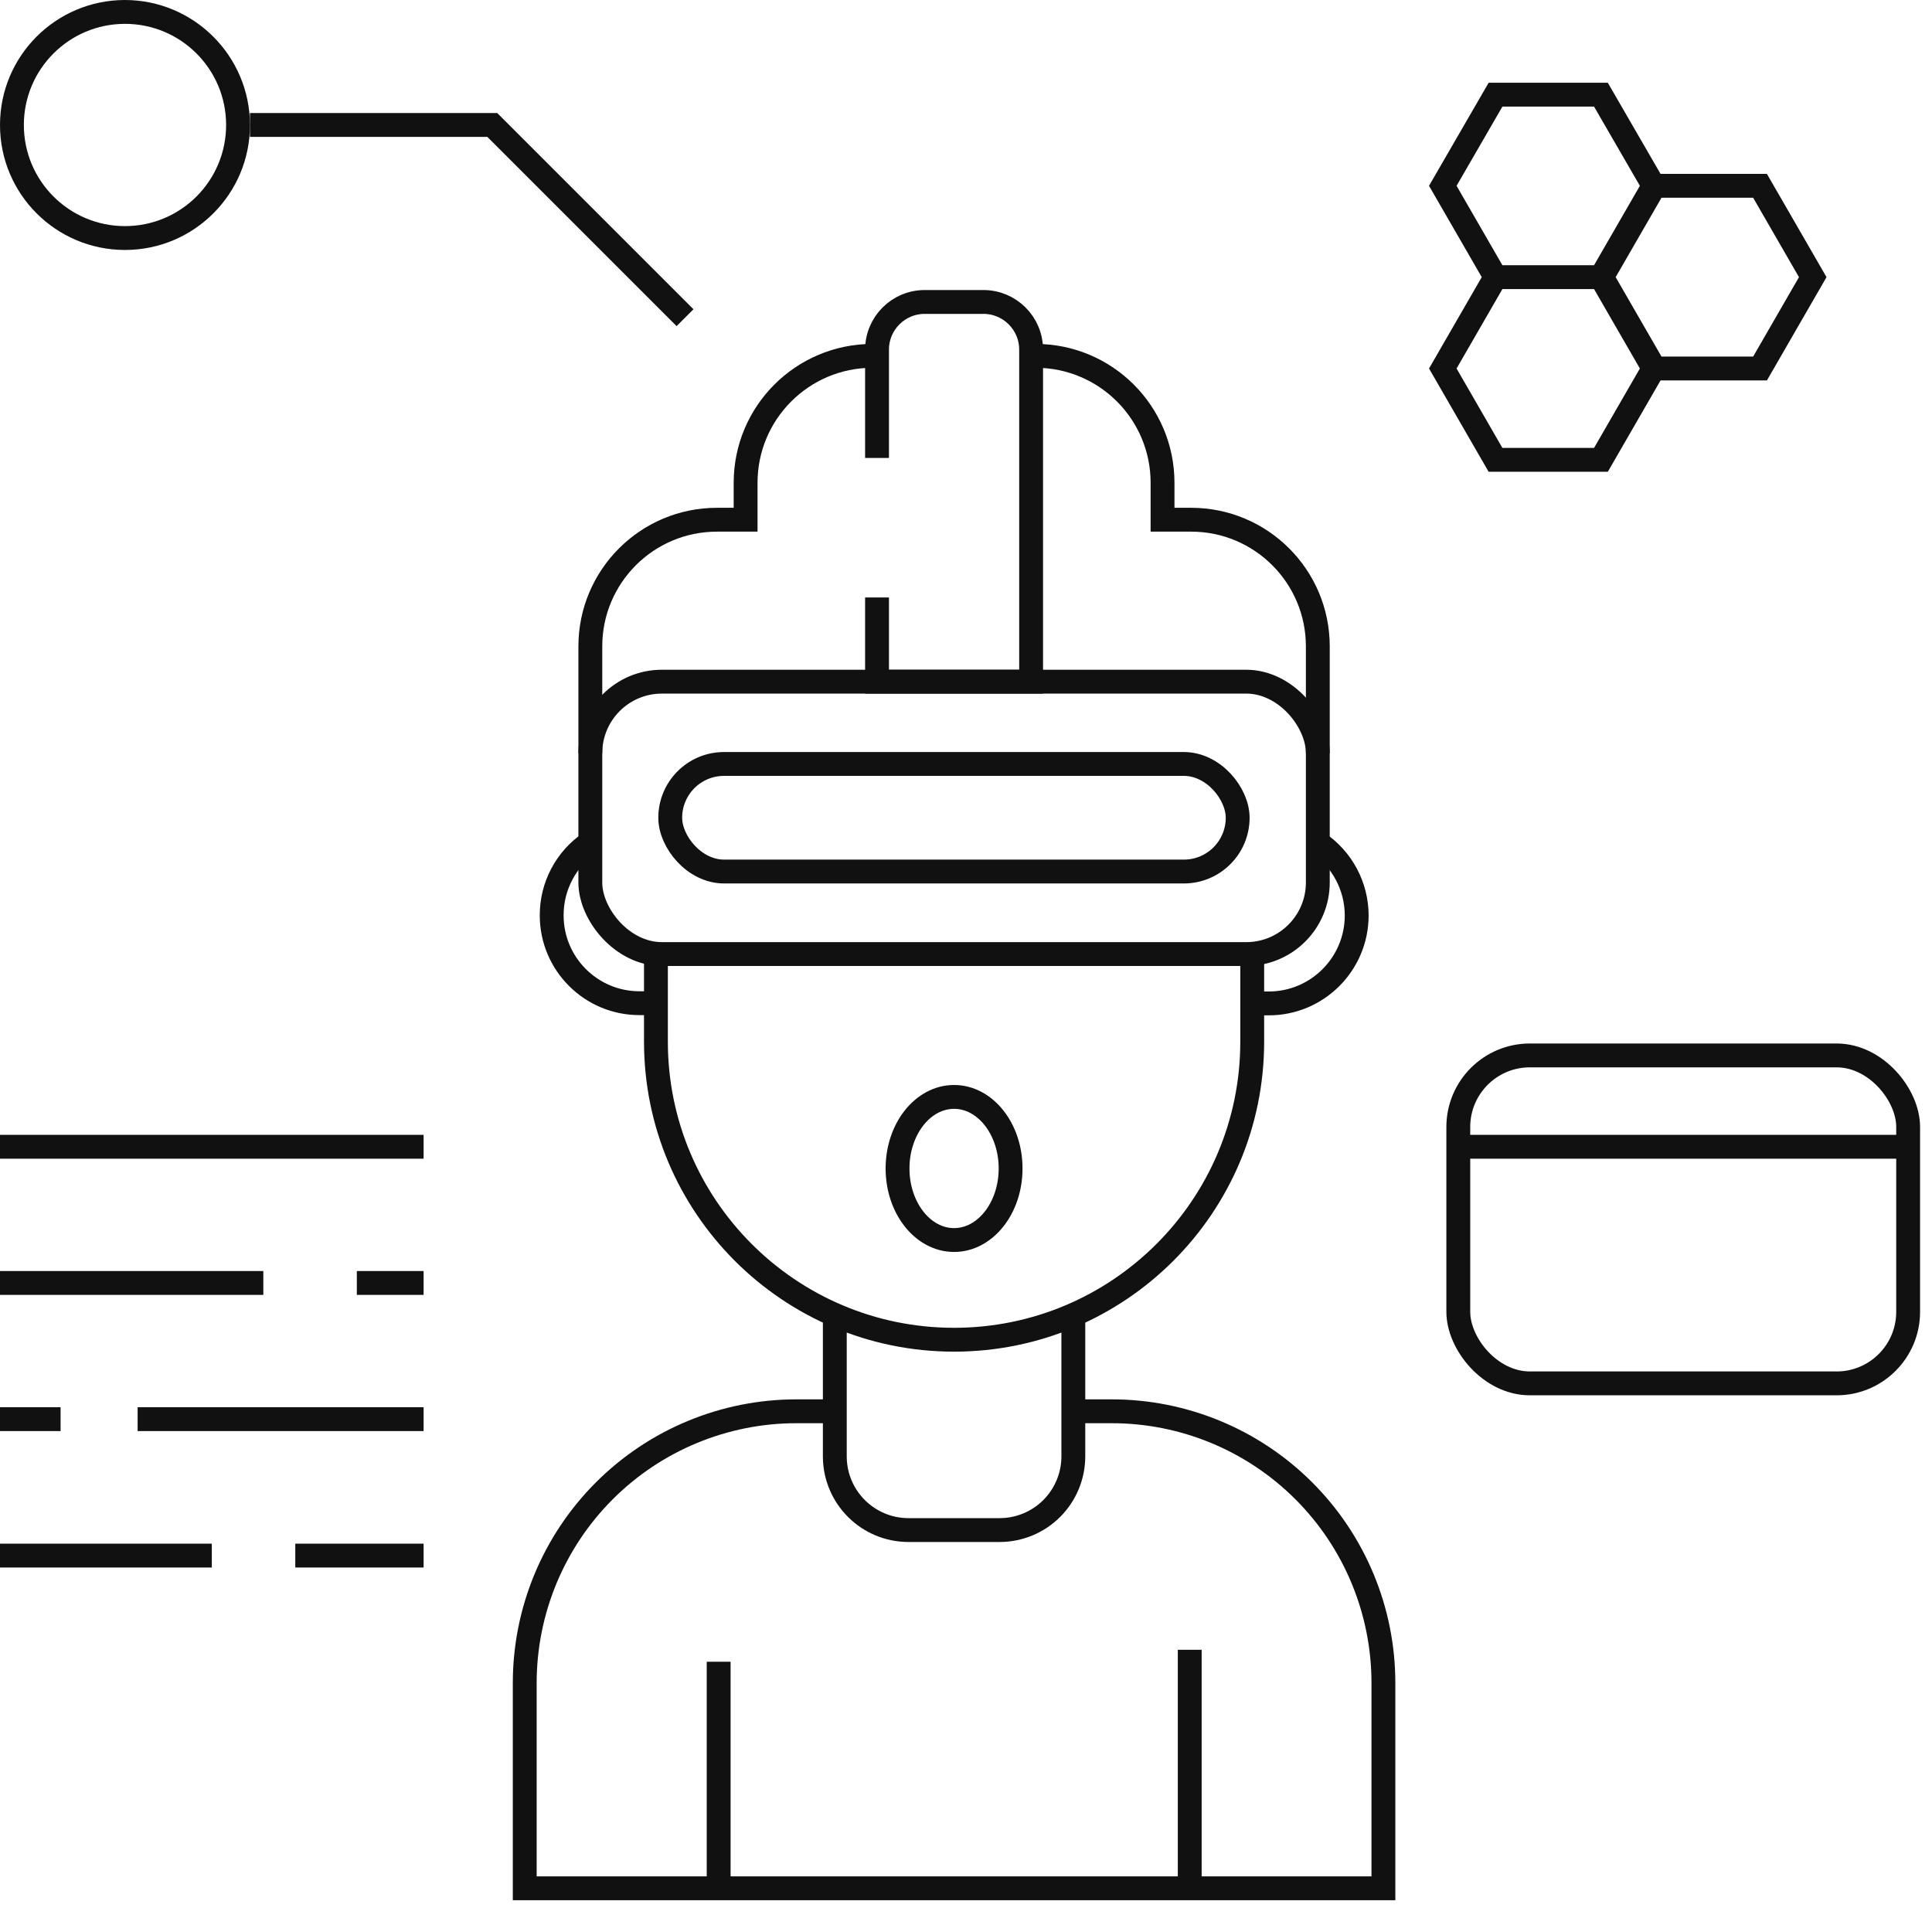 <svg width="81" height="80" viewBox="0 0 81 80" xmlns="http://www.w3.org/2000/svg" fill="none"><path d="M35 59.17h-1.6c-3.022-.003-5.922 1.196-8.06 3.332-2.138 2.136-3.34 5.035-3.34 8.058v8.61h36v-8.61c0-3.023-1.201-5.921-3.34-8.058-2.138-2.136-5.038-3.335-8.06-3.332h-1.6M45 55.06v6c0 .819-.326 1.605-.905 2.185-.579.579-1.365.905-2.185.905h-3.82c-1.699 0-3.079-1.371-3.09-3.07v-6M49.88 79.17v-10M30.13 79.67v-10M52.5 40v3.68c-.005 6.9-5.6 12.49-12.5 12.49-6.904 0-12.5-5.596-12.5-12.5v-3.67M52.5 40v2.07h.69c2.034 0 3.684-1.646 3.69-3.68.001-1.228-.61-2.376-1.63-3.06M27.5 40v2.06h-.69c-2.032 0-3.68-1.648-3.68-3.68-.005-1.227.603-2.375 1.62-3.06" stroke="#111"/><rect x="24.75" y="28.58" width="30.5" height="11.42" rx="3" stroke="#111"/><rect x="28.1" y="32.03" width="23.79" height="4.51" rx="2.255" stroke="#111"/><path d="M55.25 31.58v-4.48c0-2.933-2.377-5.31-5.31-5.31h-1.2v-1.55c0-2.934-2.376-5.314-5.31-5.32M24.75 31.58v-4.48c0-2.933 2.377-5.31 5.31-5.31h1.2v-1.55c0-2.934 2.376-5.314 5.31-5.32M36.77 19.2v-4.54c0-1.105.895-2 2-2h2.46c1.105 0 2 .895 2 2v13.92h-6.46v-3.53" stroke="#111"/><path fill-rule="evenodd" clip-rule="evenodd" d="M40 51.99c1.309 0 2.37-1.343 2.37-3s-1.061-3-2.37-3c-1.309 0-2.37 1.343-2.37 3s1.061 3 2.37 3z" stroke="#111"/><rect x="61.14" y="44.25" width="18.86" height="13.75" rx="3" stroke="#111"/><path d="M61.14 48.08h18.86M0 48.08h17.76M14.96 53.79h2.8M0 53.79h11.04M5.77 59.5h11.99M0 59.5h2.54M12.38 65.22h5.38M0 65.22h8.88" stroke="#111"/><path fill-rule="evenodd" clip-rule="evenodd" d="M0 5.24c0-2.894 2.346-5.24 5.24-5.24 2.892.006 5.235 2.348 5.24 5.24 0 2.894-2.346 5.24-5.24 5.24s-5.24-2.346-5.24-5.24zm9.48 0c0-2.342-1.898-4.24-4.24-4.24-2.342 0-4.24 1.898-4.24 4.24 0 2.342 1.898 4.24 4.24 4.24 2.342 0 4.24-1.898 4.24-4.24z" fill="#111"/><path d="M10.48 5.24h10.16l8.08 8.08" stroke="#111"/><path fill-rule="evenodd" clip-rule="evenodd" d="M67.12 3.97h-4.42l-2.21 3.82 2.21 3.83h4.42l2.21-3.83-2.21-3.82zM73.79 7.79h-4.42l-2.21 3.83 2.21 3.83h4.42l2.21-3.83-2.21-3.83zM67.12 11.62h-4.42l-2.21 3.83 2.21 3.83h4.42l2.21-3.83-2.21-3.83z" stroke="#111"/></svg>